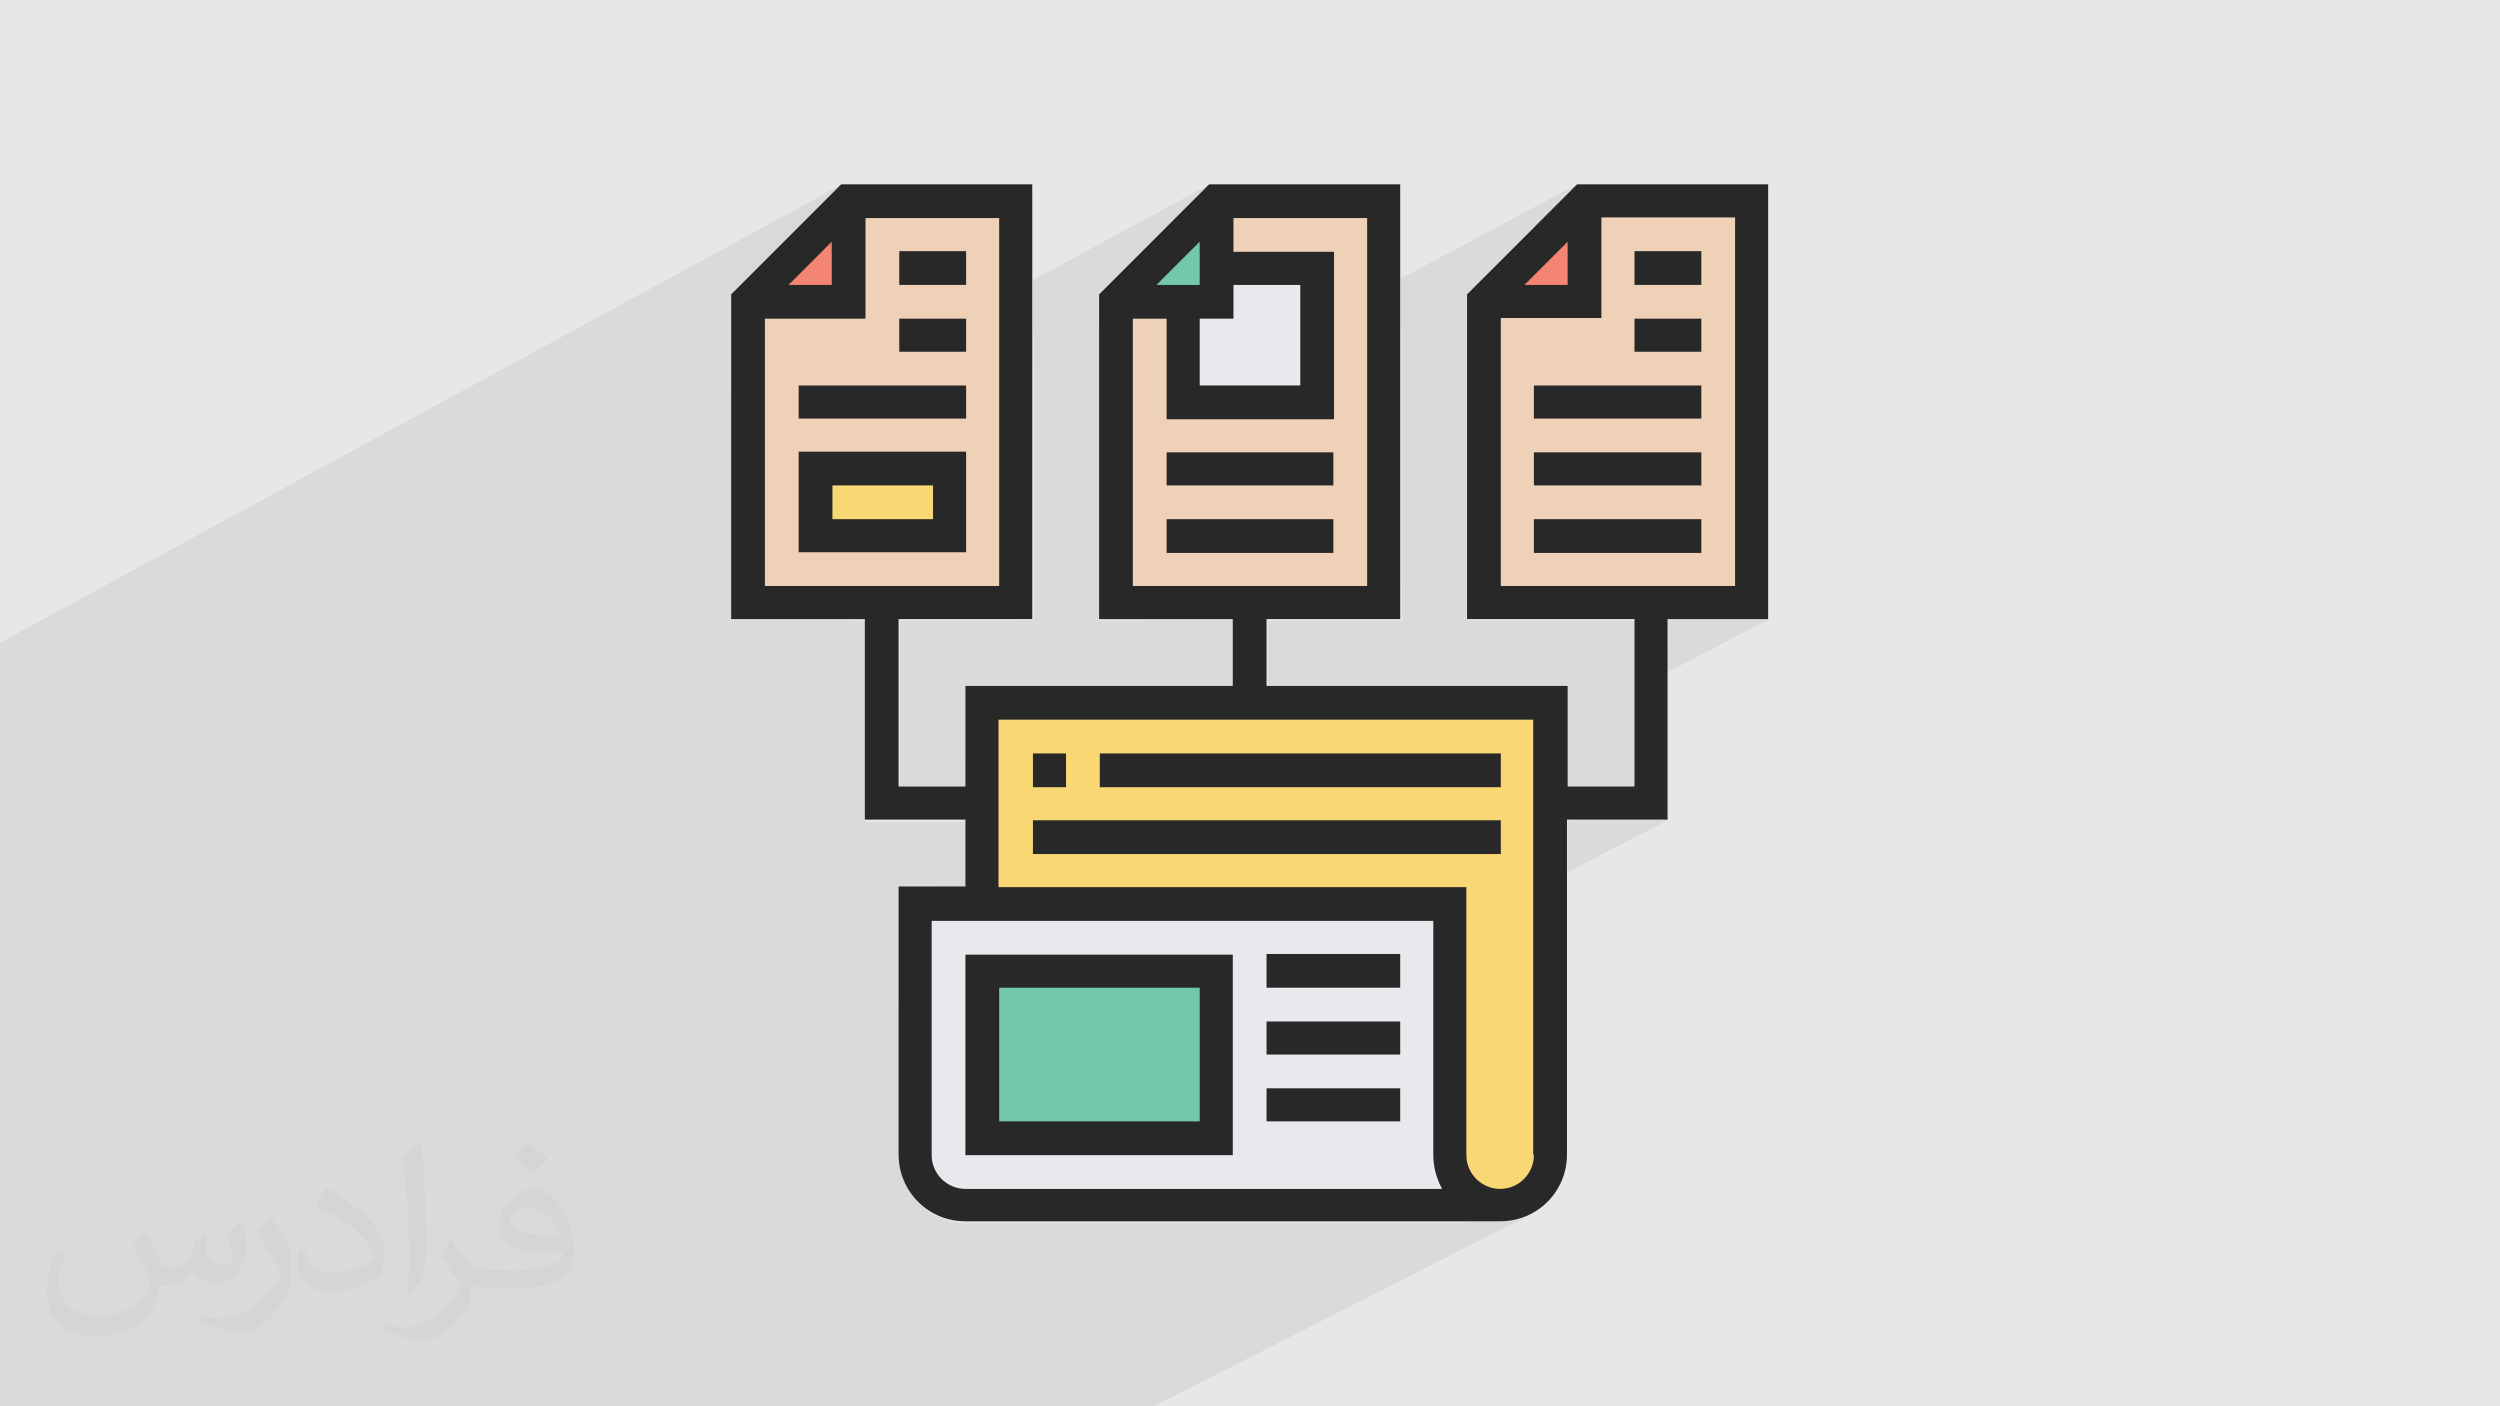 <?xml version="1.0" encoding="UTF-8"?>
<!DOCTYPE svg PUBLIC "-//W3C//DTD SVG 1.1//EN" "http://www.w3.org/Graphics/SVG/1.1/DTD/svg11.dtd">
<!-- Creator: CorelDRAW 2017 -->
<svg xmlns="http://www.w3.org/2000/svg" xml:space="preserve" width="3.703in" height="2.083in" version="1.1" style="shape-rendering:geometricPrecision; text-rendering:geometricPrecision; image-rendering:optimizeQuality; fill-rule:evenodd; clip-rule:evenodd"
viewBox="0 0 3703 2083"
 xmlns:xlink="http://www.w3.org/1999/xlink">
 <defs>
  <style type="text/css">
   <![CDATA[
    .fil0 {fill:#E6E7E8}
    .fil6 {fill:#F48474;fill-rule:nonzero}
    .fil4 {fill:#F9D775;fill-rule:nonzero}
    .fil3 {fill:#EFD1B7;fill-rule:nonzero}
    .fil5 {fill:#E8E9EC;fill-rule:nonzero}
    .fil7 {fill:#72C7AD;fill-rule:nonzero}
    .fil8 {fill:#282828;fill-rule:nonzero}
    .fil2 {fill:#373435;fill-opacity:0.031}
    .fil1 {fill:#373435;fill-opacity:0.078}
   ]]>
  </style>
 </defs>
 <g id="Layer_x0020_1">
  <polygon class="fil0" points="0,0 3703,0 3703,2083 0,2083 "/>
  <polygon class="fil1" points="103,2083 35,2083 13,2083 12,2083 8,2083 0,2083 0,2065 0,2058 0,2051 0,2046 0,2042 0,2035 0,2019 0,2014 0,2008 0,1996 0,1994 0,1978 0,1973 0,1971 0,1968 0,1965 0,1948 0,1947 0,1935 0,1922 0,1920 0,1907 0,1899 0,1892 0,1882 0,1869 0,1862 0,1852 0,1848 0,1814 0,1811 0,1804 0,1780 0,1774 0,1774 0,1769 0,1766 0,1757 0,1757 0,1754 0,1729 0,1729 0,1718 0,1710 0,1693 0,1692 0,1687 0,1670 0,1659 0,1656 0,1655 0,1653 0,1633 0,1626 0,1623 0,1617 0,1601 0,1596 0,1595 0,1594 0,1590 0,1586 0,1581 0,1550 0,1544 0,1521 0,1507 0,1497 0,1486 0,1474 0,1458 0,1452 0,1449 0,1447 0,1441 0,1436 0,1430 0,1423 0,1412 0,1401 0,1387 0,1387 0,1381 0,1375 0,1372 0,1364 0,1353 0,1343 0,1342 0,1339 0,1335 0,1313 0,1312 0,1306 0,1305 0,1291 0,1268 0,1242 0,1239 0,1209 0,1194 0,1190 0,1164 0,1146 0,1127 0,1093 0,1089 0,1085 0,1055 0,1048 0,1027 0,1025 0,1019 0,981 0,952 1247,273 1181,340 1258,298 1258,336 1282,323 1282,399 1332,372 1431,372 1431,422 1339,472 1424,472 1792,273 1726,339 1802,298 1802,336 1827,323 1827,372 1975,372 1975,466 2336,273 2272,338 2347,298 2347,336 2371,323 2371,399 2421,372 2520,372 2520,422 2426,472 2520,472 2520,521 2426,571 2520,571 2520,620 2426,670 2520,670 2520,719 2426,769 2520,769 2520,819 2425,868 2570,868 2522,893 2594,893 2547,918 2619,918 2421,1021 2421,1166 2325,1215 2470,1215 2173,1369 2173,1711 2174,1721 2177,1730 2182,1739 2188,1746 2195,1752 2204,1757 2213,1759 2223,1760 2233,1759 2242,1757 2196,1780 2208,1784 2223,1785 2231,1785 2238,1784 2245,1782 2252,1779 2258,1776 2192,1810 2223,1810 2243,1808 2261,1802 1709,2083 1686,2083 1656,2083 1638,2083 1601,2083 1590,2083 1505,2083 1445,2083 1421,2083 1252,2083 1157,2083 1103,2083 1062,2083 1031,2083 967,2083 962,2083 959,2083 901,2083 873,2083 854,2083 806,2083 791,2083 779,2083 773,2083 711,2083 689,2083 663,2083 650,2083 647,2083 644,2083 638,2083 614,2083 585,2083 582,2083 559,2083 551,2083 537,2083 458,2083 380,2083 366,2083 311,2083 291,2083 241,2083 237,2083 220,2083 190,2083 149,2083 "/>
  <g id="_2337101538480">
   <g>
    <polygon class="fil0" points="2283,893 2520,769 2520,819 2378,893 "/>
    <polygon class="fil0" points="2198,839 2520,670 2520,719 2198,888 "/>
    <polygon class="fil0" points="2198,740 2520,571 2520,620 2198,790 "/>
    <polygon class="fil0" points="2198,642 2520,472 2520,521 2198,691 "/>
    <polygon class="fil0" points="2198,543 2520,372 2520,422 2198,592 "/>
    <polygon class="fil0" points="2198,590 2421,472 2520,472 2198,642 "/>
    <polygon class="fil0" points="2198,610 2272,571 2520,571 2198,740 "/>
    <polygon class="fil0" points="2198,709 2272,670 2520,670 2198,839 "/>
    <polygon class="fil0" points="2198,808 2272,769 2520,769 2283,893 2198,893 "/>
    <polygon class="fil0" points="2198,491 2281,447 2347,447 2347,412 2421,372 2520,372 2198,543 "/>
    <polygon class="fil0" points="2347,336 2371,323 2371,472 2198,563 2198,447 2347,447 "/>
    <polygon class="fil0" points="2347,447 2198,526 2198,447 "/>
    <polygon class="fil0" points="2198,454 2211,447 2275,447 2198,488 "/>
    <polygon class="fil0" points="2211,447 2198,454 2198,447 "/>
    <polygon class="fil0" points="2198,447 2347,447 2198,526 "/>
    <polygon class="fil0" points="2198,881 2223,868 2570,868 2522,893 2198,893 "/>
    <polygon class="fil0" points="2198,485 2223,472 2223,868 2198,881 "/>
   </g>
   <g>
    <polygon class="fil0" points="1909,893 2050,819 2050,868 2002,893 "/>
    <polygon class="fil0" points="1723,893 2050,720 2050,770 1816,893 "/>
    <polygon class="fil0" points="1654,832 2050,622 2050,671 1654,881 "/>
    <polygon class="fil0" points="1654,878 2050,668 2050,720 1723,893 1654,893 "/>
    <polygon class="fil0" points="1664,893 2050,689 2050,819 1909,893 "/>
    <polygon class="fil0" points="1850,893 2050,787 2050,893 "/>
    <polygon class="fil0" points="2037,893 2050,886 2050,893 "/>
    <polygon class="fil0" points="1654,780 2050,570 2050,622 1654,832 "/>
    <polygon class="fil0" points="1654,705 2050,494 2050,642 1654,852 "/>
    <polygon class="fil0" points="1654,668 2050,456 2050,604 1654,815 "/>
    <polygon class="fil0" points="1654,744 2050,533 2050,567 1654,777 "/>
    <polygon class="fil0" points="1654,714 2050,503 2050,533 1654,744 "/>
    <polygon class="fil0" points="1654,465 1688,447 1802,447 1802,386 1827,372 1975,372 1654,545 "/>
    <path class="fil0" d="M1802 336l25 -13 0 50 -25 13 0 -50zm-114 111l-35 19 0 -19 35 0z"/>
    <polygon class="fil0" points="1654,737 2050,526 2050,604 1654,815 "/>
    <polygon class="fil0" points="1654,668 2050,456 2050,526 1654,737 "/>
    <polygon class="fil0" points="1654,638 2050,426 2050,502 1654,713 "/>
    <polygon class="fil0" points="1654,774 2050,564 2050,893 1654,893 "/>
    <polygon class="fil0" points="1654,737 2050,526 2050,893 1654,893 "/>
    <polygon class="fil0" points="1654,713 2050,502 2050,893 1654,893 "/>
    <polygon class="fil0" points="1741,893 1975,769 1975,819 1835,893 "/>
    <polygon class="fil0" points="1654,545 1975,372 1975,620 1654,791 "/>
    <polygon class="fil0" points="1654,841 1975,670 1975,719 1654,890 "/>
    <polygon class="fil0" points="1654,556 1951,397 1951,596 1654,754 "/>
    <polygon class="fil0" points="1654,568 1926,422 1926,571 1654,716 "/>
    <polygon class="fil0" points="1654,709 1728,670 1975,670 1654,841 "/>
    <polygon class="fil0" points="1654,808 1728,769 1975,769 1741,893 1654,893 "/>
    <polygon class="fil0" points="1654,881 1678,868 2025,868 1978,893 1654,893 "/>
    <polygon class="fil0" points="1802,447 1654,526 1654,447 "/>
    <polygon class="fil0" points="1654,477 1710,447 1802,447 1802,397 1951,397 1654,556 "/>
    <polygon class="fil0" points="1654,454 1667,447 1731,447 1654,488 "/>
    <polygon class="fil0" points="1667,447 1654,454 1654,447 "/>
    <polygon class="fil0" points="1654,515 1781,447 1802,447 1802,435 1827,422 1926,422 1654,568 "/>
    <polygon class="fil0" points="1654,500 1753,447 1802,447 1654,526 "/>
    <polygon class="fil0" points="1654,538 1777,472 1827,472 1654,564 "/>
    <polygon class="fil0" points="1654,447 1802,447 1654,526 "/>
    <polygon class="fil0" points="1654,485 1678,472 1678,868 1654,881 "/>
   </g>
   <g>
    <polygon class="fil0" points="1442,893 1505,859 1505,893 "/>
    <polygon class="fil0" points="1301,893 1505,784 1505,893 "/>
    <polygon class="fil0" points="1231,893 1505,747 1505,893 "/>
    <polygon class="fil0" points="1373,893 1505,823 1505,856 1436,893 "/>
    <polygon class="fil0" points="1317,893 1505,793 1505,823 1373,893 "/>
    <polygon class="fil0" points="1109,758 1505,545 1505,624 1109,836 "/>
    <polygon class="fil0" points="1109,546 1431,372 1431,422 1109,596 "/>
    <polygon class="fil0" points="1109,709 1505,496 1505,545 1109,758 "/>
    <polygon class="fil0" points="1109,493 1194,447 1258,447 1258,413 1332,372 1431,372 1109,546 "/>
    <polygon class="fil0" points="1360,893 1505,816 1505,893 "/>
    <polygon class="fil0" points="1231,893 1505,747 1505,816 1360,893 "/>
    <polygon class="fil0" points="1176,893 1505,717 1505,792 1316,893 "/>
    <polygon class="fil0" points="1430,893 1505,853 1505,893 "/>
    <polygon class="fil0" points="1360,893 1505,816 1505,893 "/>
    <polygon class="fil0" points="1316,893 1505,792 1505,893 "/>
    <polygon class="fil0" points="1109,836 1505,624 1505,870 1462,893 1109,893 "/>
    <polygon class="fil0" points="1109,848 1505,636 1505,832 1391,893 1109,893 "/>
    <polygon class="fil0" points="1109,859 1505,647 1505,795 1321,893 1109,893 "/>
    <polygon class="fil0" points="1309,893 1505,789 1505,893 "/>
    <polygon class="fil0" points="1495,893 1505,887 1505,893 "/>
    <polygon class="fil0" points="1258,336 1282,323 1282,472 1109,565 1109,447 1258,447 "/>
    <polygon class="fil0" points="1109,671 1505,458 1505,606 1109,818 "/>
    <polygon class="fil0" points="1258,447 1109,527 1109,447 "/>
    <polygon class="fil0" points="1109,769 1505,557 1505,636 1109,848 "/>
    <polygon class="fil0" points="1123,447 1109,454 1109,447 "/>
    <polygon class="fil0" points="1109,746 1505,534 1505,568 1109,780 "/>
    <polygon class="fil0" points="1109,717 1505,504 1505,534 1109,746 "/>
    <polygon class="fil0" points="1109,671 1505,458 1505,527 1109,739 "/>
    <polygon class="fil0" points="1109,807 1505,594 1505,647 1109,859 "/>
    <polygon class="fil0" points="1109,792 1505,579 1505,606 1109,818 "/>
    <polygon class="fil0" points="1109,641 1505,428 1505,503 1109,716 "/>
    <polygon class="fil0" points="1109,829 1505,617 1505,644 1109,856 "/>
    <polygon class="fil0" points="1109,739 1505,527 1505,606 1109,818 "/>
    <polygon class="fil0" points="1109,645 1431,472 1431,521 1109,694 "/>
    <polygon class="fil0" points="1109,777 1505,565 1505,893 1109,893 "/>
    <polygon class="fil0" points="1109,739 1505,527 1505,893 1109,893 "/>
    <polygon class="fil0" points="1109,716 1505,503 1505,893 1109,893 "/>
    <polygon class="fil0" points="1109,842 1431,670 1431,819 1291,893 1109,893 "/>
    <polygon class="fil0" points="1109,744 1431,571 1431,620 1109,793 "/>
    <polygon class="fil0" points="1109,854 1406,695 1406,794 1220,893 1109,893 "/>
    <polygon class="fil0" points="1109,865 1381,719 1381,769 1149,893 1109,893 "/>
    <polygon class="fil0" points="1109,454 1123,447 1187,447 1109,489 "/>
    <polygon class="fil0" points="1109,592 1332,472 1431,472 1109,645 "/>
    <polygon class="fil0" points="1109,881 1134,868 1480,868 1434,893 1109,893 "/>
    <polygon class="fil0" points="1109,611 1183,571 1431,571 1109,744 "/>
    <polygon class="fil0" points="1109,710 1183,670 1431,670 1109,842 "/>
    <polygon class="fil0" points="1109,447 1258,447 1109,527 "/>
    <polygon class="fil0" points="1109,748 1208,695 1406,695 1109,854 "/>
    <polygon class="fil0" points="1109,786 1233,719 1381,719 1109,865 "/>
    <polygon class="fil0" points="1109,485 1134,472 1134,868 1109,881 "/>
   </g>
   <g>
    <polygon class="fil0" points="1208,705 1227,695 1374,695 1208,783 "/>
    <polygon class="fil0" points="1227,695 1208,705 1208,695 "/>
    <polygon class="fil0" points="1361,794 1406,770 1406,794 "/>
    <polygon class="fil0" points="1208,783 1374,695 1406,695 1406,794 1208,794 "/>
    <polygon class="fil0" points="1210,794 1395,695 1406,695 1406,794 "/>
    <polygon class="fil0" points="1231,794 1406,700 1406,794 "/>
    <polygon class="fil0" points="1339,695 1208,765 1208,695 "/>
    <polygon class="fil0" points="1208,716 1248,695 1395,695 1210,794 1208,794 "/>
    <polygon class="fil0" points="1269,695 1208,727 1208,695 "/>
    <polygon class="fil0" points="1208,754 1318,695 1406,695 1406,700 1231,794 1208,794 "/>
    <polygon class="fil0" points="1208,739 1290,695 1339,695 1208,765 "/>
    <polygon class="fil0" points="1208,776 1361,695 1406,695 1406,697 1225,794 1208,794 "/>
    <polygon class="fil0" points="1339,695 1208,765 1208,695 "/>
    <polygon class="fil0" points="1208,724 1263,695 1406,695 1406,794 1208,794 "/>
    <polygon class="fil0" points="1208,794 1406,794 1406,695 1208,695 "/>
    <polygon class="fil0" points="1208,794 1406,794 1406,695 1208,695 "/>
    <polygon class="fil0" points="1208,789 1385,695 1406,695 1406,794 1208,794 "/>
    <polygon class="fil0" points="1292,695 1208,740 1208,695 "/>
    <polygon class="fil0" points="1221,794 1406,695 1406,794 "/>
    <polygon class="fil0" points="1242,794 1381,719 1381,769 1335,794 "/>
    <polygon class="fil0" points="1385,695 1208,789 1208,695 "/>
    <polygon class="fil0" points="1208,695 1406,695 1221,794 1208,794 "/>
    <polygon class="fil0" points="1208,733 1233,719 1381,719 1242,794 1208,794 "/>
   </g>
   <g>
    <polygon class="fil0" points="1860,596 1951,547 1951,596 "/>
    <polygon class="fil0" points="1789,596 1951,509 1951,596 "/>
    <polygon class="fil0" points="1932,596 1951,585 1951,596 "/>
    <polygon class="fil0" points="1876,596 1951,556 1951,585 1932,596 "/>
    <polygon class="fil0" points="1929,397 1753,492 1753,447 1802,447 1802,397 "/>
    <polygon class="fil0" points="1919,596 1951,579 1951,596 "/>
    <polygon class="fil0" points="1789,596 1951,509 1951,579 1919,596 "/>
    <polygon class="fil0" points="1753,585 1951,479 1951,555 1875,596 1753,596 "/>
    <polygon class="fil0" points="1919,596 1951,579 1951,596 "/>
    <polygon class="fil0" points="1875,596 1951,555 1951,596 "/>
    <polygon class="fil0" points="1753,492 1929,397 1951,397 1951,596 1753,596 "/>
    <polygon class="fil0" points="1753,503 1951,397 1951,596 1753,596 "/>
    <polygon class="fil0" points="1753,515 1926,422 1926,571 1879,596 1753,596 "/>
    <polygon class="fil0" points="1802,447 1753,473 1753,447 "/>
    <polygon class="fil0" points="1802,397 1951,397 1753,503 1753,447 1802,447 "/>
    <polygon class="fil0" points="1753,462 1781,447 1802,447 1802,435 1827,422 1926,422 1753,515 "/>
    <polygon class="fil0" points="1753,447 1802,447 1753,473 "/>
    <polygon class="fil0" points="1753,485 1777,472 1827,472 1753,511 "/>
    <polygon class="fil0" points="1753,447 1802,447 1753,473 "/>
   </g>
   <g>
    <polygon class="fil0" points="1194,447 1258,413 1258,447 "/>
    <polygon class="fil0" points="1174,381 1258,336 1258,447 1109,447 "/>
    <polygon class="fil0" points="1258,298 1258,447 1109,447 "/>
    <polygon class="fil0" points="1156,399 1233,358 1169,422 1123,447 1109,447 "/>
    <polygon class="fil0" points="1123,447 1169,422 1233,422 1187,447 "/>
   </g>
   <g>
    <polygon class="fil0" points="2281,447 2347,412 2347,447 "/>
    <polygon class="fil0" points="2266,379 2347,336 2347,447 2198,447 "/>
    <polygon class="fil0" points="2347,298 2347,447 2198,447 "/>
    <polygon class="fil0" points="2211,447 2258,422 2322,422 2275,447 "/>
    <polygon class="fil0" points="2247,398 2322,358 2258,422 2211,447 2198,447 "/>
   </g>
   <g>
    <polygon class="fil0" points="1688,447 1802,386 1802,397 1802,447 "/>
    <polygon class="fil0" points="1720,380 1802,336 1802,386 1688,447 1654,447 "/>
    <polygon class="fil0" points="1802,298 1802,447 1654,447 "/>
    <polygon class="fil0" points="1710,447 1802,397 1802,447 "/>
    <polygon class="fil0" points="1667,447 1713,422 1777,422 1731,447 "/>
    <polygon class="fil0" points="1702,399 1777,358 1713,422 1667,447 1654,447 "/>
    <polygon class="fil0" points="1781,447 1802,435 1802,447 "/>
   </g>
   <g>
    <polygon class="fil0" points="1456,1327 2000,1042 2094,1042 1525,1339 1456,1339 "/>
    <polygon class="fil0" points="1456,1229 1813,1042 1852,1042 1906,1042 1456,1278 "/>
    <polygon class="fil0" points="1456,1132 1627,1042 1720,1042 1456,1181 "/>
    <polygon class="fil0" points="1534,1042 1456,1083 1456,1042 "/>
    <polygon class="fil0" points="1627,1042 1456,1132 1456,1042 "/>
    <polygon class="fil0" points="1456,1101 1568,1042 1813,1042 1456,1229 "/>
    <polygon class="fil0" points="1456,1199 1754,1042 1852,1042 2000,1042 1456,1327 "/>
    <polygon class="fil0" points="1456,1271 1892,1042 2237,1042 1667,1339 1456,1339 "/>
    <polygon class="fil0" points="1892,1042 1456,1271 1456,1042 1852,1042 "/>
    <polygon class="fil0" points="1456,1283 1915,1042 2297,1042 2297,1048 1738,1339 1456,1339 "/>
    <polygon class="fil0" points="1663,1339 2233,1042 2297,1042 2297,1085 1810,1339 "/>
    <polygon class="fil0" points="1614,1339 2184,1042 2297,1042 2297,1230 2086,1339 "/>
    <polygon class="fil0" points="2083,1339 2297,1228 2297,1305 2149,1382 2149,1339 "/>
    <polygon class="fil0" points="1984,1339 2223,1215 2223,1265 2079,1339 "/>
    <polygon class="fil0" points="1456,1294 1937,1042 2184,1042 1614,1339 1456,1339 "/>
    <polygon class="fil0" points="1795,1339 2223,1116 2223,1166 1889,1339 "/>
    <path class="fil0" d="M2126 1339l48 -25 0 397 -24 12c-1,-4 -1,-8 -1,-12l0 -372 -23 0z"/>
    <polygon class="fil0" points="1915,1042 1456,1283 1456,1042 1852,1042 "/>
    <polygon class="fil0" points="1937,1042 1456,1294 1456,1042 1852,1042 "/>
    <polygon class="fil0" points="1456,1044 1460,1042 1553,1042 1456,1093 "/>
    <polygon class="fil0" points="1460,1042 1456,1044 1456,1042 "/>
    <polygon class="fil0" points="1696,1042 1456,1168 1456,1042 "/>
    <polygon class="fil0" points="1767,1042 1456,1205 1456,1042 "/>
    <polygon class="fil0" points="1456,1140 1641,1042 1839,1042 1456,1243 "/>
    <polygon class="fil0" points="1456,1114 1592,1042 1780,1042 1456,1212 "/>
    <path class="fil0" d="M2190 1777l33 -17 10 -1 9 -3 -46 24c-2,-1 -4,-2 -6,-3z"/>
    <path class="fil0" d="M2150 1723l24 -12 1 10 3 9 5 8 6 7 7 6 8 5 9 3 10 1 -33 17c-21,-10 -36,-30 -40,-54z"/>
    <polygon class="fil0" points="1456,1207 1629,1116 2223,1116 1795,1339 1456,1339 "/>
    <polygon class="fil0" points="1456,1254 1530,1215 2223,1215 1984,1339 1456,1339 "/>
    <polygon class="fil0" points="1592,1042 1456,1114 1456,1042 "/>
    <polygon class="fil0" points="1456,1327 1480,1314 2173,1314 2126,1339 1456,1339 "/>
    <polygon class="fil0" points="1456,1155 1530,1116 1579,1116 1456,1181 "/>
    <polygon class="fil0" points="1456,1181 1579,1116 1579,1166 1456,1231 "/>
    <polygon class="fil0" points="1456,1080 1480,1066 1480,1314 1456,1327 "/>
    <path class="fil0" d="M2149 1711l2 15c1,5 2,10 4,14l7 13c3,4 6,8 9,11l11 9c4,3 8,5 13,7l14 4c5,1 10,2 15,2l-15 -2c-5,-1 -10,-2 -14,-4l-13 -7c-4,-3 -8,-6 -11,-9l-9 -11c-3,-4 -5,-8 -7,-13l-4 -14c-1,-5 -2,-10 -2,-15z"/>
    <path class="fil0" d="M2223 1785l8 0c2,0 5,-1 7,-1l7 -2c2,-1 5,-2 7,-3l6 -3 -4 2 -2 1 -7 3c-2,1 -5,1 -7,2l-7 1c-3,0 -5,0 -8,0z"/>
   </g>
   <g>
    <polygon class="fil0" points="1357,1379 1432,1339 1525,1339 1357,1427 "/>
    <polygon class="fil0" points="1432,1339 1357,1379 1357,1339 "/>
    <polygon class="fil0" points="1667,1339 1357,1501 1357,1339 "/>
    <polygon class="fil0" points="1738,1339 1357,1538 1357,1339 "/>
    <polygon class="fil0" points="1357,1499 1663,1339 1810,1339 1357,1575 "/>
    <path class="fil0" d="M1357 1474l258 -135 472 0 -729 378c0,-2 0,-4 0,-6l0 -237z"/>
    <path class="fil0" d="M1357 1715l726 -376 66 0 0 42 -758 392c-19,-12 -32,-34 -34,-58z"/>
    <polygon class="fil0" points="1357,1665 1984,1339 2079,1339 1357,1714 1357,1711 "/>
    <polygon class="fil0" points="1357,1346 1370,1339 1614,1339 1357,1474 "/>
    <polygon class="fil0" points="1357,1567 1795,1339 1889,1339 1357,1616 "/>
    <path class="fil0" d="M1361 1735l765 -396 23 0 0 372c0,4 0,8 1,12l-122 62 -597 0c-33,0 -60,-21 -70,-50z"/>
    <polygon class="fil0" points="1370,1339 1357,1346 1357,1339 "/>
    <path class="fil0" d="M1365 1745l784 -406 0 372 -145 74 -572 0c-29,0 -54,-16 -66,-40z"/>
    <path class="fil0" d="M2174 1785l15 -8c2,1 4,2 6,3l-10 5 -12 0z"/>
    <path class="fil0" d="M2028 1785l122 -62c4,24 19,44 40,54l-15 8 -146 0z"/>
    <polygon class="fil0" points="1737,1785 2074,1612 2074,1661 1833,1785 "/>
    <polygon class="fil0" points="1545,1785 2074,1513 2074,1562 1641,1785 "/>
    <polygon class="fil0" points="1795,1339 1357,1567 1357,1339 "/>
    <polygon class="fil0" points="1984,1339 1357,1665 1357,1339 "/>
    <path class="fil0" d="M1357 1379l76 -40 693 0 -765 396c-3,-8 -4,-16 -4,-24l0 -332z"/>
    <path class="fil0" d="M1357 1391l99 -52 693 0 -784 406c-5,-10 -8,-22 -8,-34l0 -320z"/>
    <path class="fil0" d="M1385 1770l689 -356 0 50 -624 322 -19 0c-17,0 -33,-6 -45,-15z"/>
    <path class="fil0" d="M1357 1683l520 -270 198 0 -689 356c-18,-14 -29,-35 -29,-59l0 -28z"/>
    <path class="fil0" d="M1383 1768l493 -255 198 0 -529 273 -115 0c-18,0 -35,-7 -48,-17z"/>
    <polygon class="fil0" points="1540,1785 1876,1612 2074,1612 1737,1785 "/>
    <path class="fil0" d="M1357 1658l470 -244 0 297 -145 74 -251 0c-41,0 -74,-33 -74,-74l0 -53z"/>
    <polygon class="fil0" points="1433,1339 1357,1379 1357,1339 "/>
    <polygon class="fil0" points="1456,1339 1357,1391 1357,1339 "/>
    <polygon class="fil0" points="1384,1339 1357,1353 1357,1339 "/>
    <polygon class="fil0" points="1357,1452 1431,1413 1827,1413 1357,1658 "/>
    <path class="fil0" d="M1357 1670l446 -231 0 248 -193 99 -179 0c-41,0 -74,-33 -74,-74l0 -41z"/>
    <path class="fil0" d="M2003 1785l145 -74c0,5 1,10 2,15 1,5 2,10 4,14 2,4 4,9 7,13 3,4 6,8 9,11 3,3 7,6 11,9 4,3 8,5 13,7 4,2 9,3 14,4 5,1 10,2 15,2l-220 0z"/>
    <polygon class="fil0" points="1357,1490 1456,1438 1802,1438 1357,1670 "/>
    <path class="fil0" d="M1357 1681l421 -218 0 198 -240 124 -106 0c-41,0 -74,-33 -74,-74l0 -30z"/>
    <polygon class="fil0" points="1357,1528 1480,1463 1777,1463 1357,1681 "/>
    <path class="fil0" d="M1357 1377l25 -13 0 347 -24 12c-1,-4 -1,-8 -1,-12l0 -334z"/>
    <path class="fil0" d="M1398 1778l33 -17 706 0 -49 25 -658 0c-12,0 -23,-3 -33,-8z"/>
    <path class="fil0" d="M1358 1723l24 -12 1 10 3 9 5 8 6 7 7 6 8 5 9 3 10 1 -33 17c-21,-10 -36,-30 -40,-54z"/>
    <path class="fil0" d="M1357 1711l2 15c-1,-5 -2,-10 -2,-15zm2 15l4 14c-2,-4 -3,-9 -4,-14zm4 14l7 13c-3,-4 -5,-8 -7,-13zm7 13l9 11c-3,-3 -6,-7 -9,-11zm9 11l11 9c-4,-3 -8,-6 -11,-9zm11 9l13 7c-4,-2 -9,-4 -13,-7zm13 7l14 4c-5,-1 -9,-2 -14,-4zm14 4l15 2c-5,0 -10,-1 -15,-2z"/>
   </g>
   <g>
    <polygon class="fil0" points="1477,1438 1456,1450 1456,1438 "/>
    <polygon class="fil0" points="1548,1438 1456,1487 1456,1438 "/>
    <polygon class="fil0" points="1456,1447 1473,1438 1619,1438 1456,1523 "/>
    <polygon class="fil0" points="1802,1486 1456,1666 1456,1438 1802,1438 "/>
    <polygon class="fil0" points="1456,1664 1802,1485 1802,1561 1560,1686 1456,1686 "/>
    <polygon class="fil0" points="1456,1614 1793,1438 1802,1438 1802,1483 1456,1662 "/>
    <polygon class="fil0" points="1456,1516 1604,1438 1699,1438 1456,1565 "/>
    <polygon class="fil0" points="1456,1686 1802,1507 1802,1686 1456,1686 "/>
    <polygon class="fil0" points="1478,1686 1802,1519 1802,1686 "/>
    <polygon class="fil0" points="1738,1686 1802,1653 1802,1686 "/>
    <polygon class="fil0" points="1604,1438 1456,1516 1456,1438 "/>
    <polygon class="fil0" points="1793,1438 1456,1614 1456,1438 "/>
    <polygon class="fil0" points="1802,1507 1456,1686 1456,1438 1802,1438 "/>
    <polygon class="fil0" points="1802,1519 1478,1686 1456,1686 1456,1438 1802,1438 "/>
    <polygon class="fil0" points="1547,1686 1802,1554 1802,1604 1642,1686 "/>
    <polygon class="fil0" points="1456,1632 1802,1452 1802,1554 1547,1686 1456,1686 "/>
    <polygon class="fil0" points="1541,1686 1802,1551 1802,1653 1738,1686 "/>
    <polygon class="fil0" points="1732,1686 1802,1650 1802,1686 "/>
    <polygon class="fil0" points="1456,1606 1779,1438 1802,1438 1802,1686 1456,1686 "/>
    <polygon class="fil0" points="1779,1438 1456,1606 1456,1438 "/>
    <polygon class="fil0" points="1456,1618 1802,1438 1802,1686 1456,1686 "/>
    <polygon class="fil0" points="1456,1438 1802,1438 1456,1618 "/>
    <polygon class="fil0" points="1456,1630 1777,1463 1777,1661 1729,1686 1456,1686 "/>
    <polygon class="fil0" points="1456,1476 1480,1463 1777,1463 1456,1630 "/>
   </g>
   <g>
    <path class="fil0" d="M1332 1392l50 -26 0 49 -50 26 0 -49zm53 -28l96 -50 0 1 92 0 -95 50 -93 0zm568 -297l95 -50 94 0 -95 50 -94 0zm284 -149l95 -50 94 0 -95 50 -94 0z"/>
    <path class="fil0" d="M1431 1242l50 -26 0 49 -50 26 0 -49zm335 -176l111 -58 0 9 77 0 -94 50 -93 0zm283 -149l26 -14 0 14 -26 0zm125 -66l50 -26 0 42 14 0 -63 33 0 -49zm-787 462l-55 29 0 -29 55 0z"/>
    <path class="fil0" d="M1298 1215l94 -50 39 0 0 -21 50 -26 0 49 -90 48 -92 0zm282 -149l94 -50 93 0 -94 50 -93 0zm247 -130l129 -68 69 0 0 -36 50 -26 0 49 -119 63 -79 0 0 41 -50 26 0 -49zm347 -183l50 -26 0 49 -50 26 0 -49z"/>
    <path class="fil0" d="M1282 1126l50 -26 0 49 -50 26 0 -49zm149 -79l58 -31 92 0 -94 50 -7 0 0 4 -50 26 0 -49zm246 -130l94 -50 93 0 -94 50 -93 0zm348 -184l50 -26 0 49 -50 26 0 -49zm149 -79l50 -26 0 49 -50 26 0 -49z"/>
    <path class="fil0" d="M1282 1029l50 -26 0 49 -50 26 0 -49zm210 -111l38 -20 0 20 -38 0zm137 -72l50 -26 0 49 -50 26 0 -49zm396 -210l50 -26 0 49 -50 26 0 -49zm149 -79l50 -26 0 49 -50 26 0 -49zm160 -85l38 -20 0 20 -38 0z"/>
    <path class="fil0" d="M1282 1075l50 -26 0 51 -50 26 0 -51zm347 -184l50 -26 0 3 92 0 -94 50 -48 0 0 -27zm396 -210l50 -26 0 52 -50 26 0 -52zm149 -79l50 -26 0 52 -50 26 0 -52zm-684 414l-58 31 0 -31 58 0z"/>
    <path class="fil0" d="M1282 1095l50 -26 0 97 60 0 -94 50 -15 0 0 -120zm347 -183l82 -43 245 0 -129 68 0 -18 -198 0 0 -6zm396 -210l50 -26 0 130 -50 26 0 -130zm149 -79l50 -26 0 130 -50 26 0 -130zm-500 394l-94 50 -99 0 0 52 -50 26 0 -128 243 0z"/>
    <path class="fil0" d="M1282 1192l51 -27 98 0 0 -52 50 -26 0 128 -50 26 0 -27 -149 0 0 -23zm239 -126l94 -50 212 0 0 -99 -24 0 94 -50 128 0 0 -68 50 -26 0 130 -26 14 -172 0 0 90 -111 58 -244 0zm652 -344l50 -26 0 130 -50 26 0 -130z"/>
    <path class="fil0" d="M1425 1215l56 -29 0 128 -96 50 -3 0 0 2 -50 26 0 -77 99 0 0 -99 -6 0zm283 -149l94 -50 26 0 0 -13 50 -26 0 39 171 0 -95 50 -245 0zm283 -149l85 -45 0 45 -85 0zm184 -97l50 -26 0 73 108 0 -95 50 -63 0 0 -97z"/>
    <path class="fil0" d="M1282 978l50 -26 0 52 -50 26 0 -52zm113 -60l135 -72 0 52 -38 20 -97 0zm234 -124l50 -26 0 52 -50 26 0 -52zm326 -173l21 -11 0 11 -21 0zm70 -37l50 -26 0 52 -50 26 0 -52zm149 -79l50 -26 0 52 -50 26 0 -52zm61 -32l137 -73 0 53 -38 20 -99 0z"/>
    <path class="fil0" d="M1255 918l93 -50 133 0 0 -71 50 -26 0 147 -198 0 0 105 -50 26 0 -131 -28 0zm374 -199l50 -26 0 147 -50 26 0 -147zm184 -98l93 -50 20 0 0 -11 50 -26 0 86 -162 0zm212 -113l50 -26 0 148 -50 26 0 -148zm166 -88l181 -96 0 149 -149 0 0 79 -50 26 0 -140 17 -17zm131 -61l0 64 -64 0 64 -64z"/>
    <path class="fil0" d="M1185 918l93 -50 203 0 0 -108 50 -26 0 147 -70 37 -128 0 0 68 -50 26 0 -94 -97 0zm444 -237l50 -26 0 147 -50 26 0 -147zm114 -61l93 -50 90 0 0 -48 50 -26 0 124 -233 0zm282 -151l50 -26 0 148 -50 26 0 -148zm247 -132l75 -40 0 149 -47 25 -77 0 0 41 -50 26 0 -102 98 -99zm50 20l0 64 -64 0 64 -64z"/>
    <path class="fil0" d="M1282 941l137 -73 61 0 0 -32 50 -26 0 34 -141 75 -57 0 0 31 -50 26 0 -33zm347 -184l50 -26 0 34 -50 26 0 -34zm256 -136l90 -48 0 34 -27 14 -64 0zm140 -74l50 -26 0 34 -50 26 0 -34zm149 -79l85 -45 64 0 -93 50 -6 0 0 3 -50 26 0 -34z"/>
    <path class="fil0" d="M1271 918l93 -50 56 0 -137 73 0 -23 -12 0zm210 -112l50 -26 0 30 -50 26 0 -30zm149 -79l50 -26 0 30 -50 26 0 -30zm200 -107l93 -50 4 0 0 -2 50 -26 0 30 -90 48 -56 0zm196 -104l50 -26 0 30 -50 26 0 -30zm149 -79l149 -79 -64 64 -85 45 0 -30z"/>
    <path class="fil0" d="M1084 771l50 -27 0 79 -50 27 0 -79zm396 -213l50 -27 0 79 -50 27 0 -79zm149 -80l106 -57 43 0 0 -23 50 -27 149 0 -93 50 -56 0 0 30 -37 20 -13 0 0 7 -50 27 0 -33 -50 0 0 60 -50 27 0 -79z"/>
    <path class="fil0" d="M1084 560l50 -27 0 49 -50 27 0 -49zm163 -88l35 -19 0 19 -35 0z"/>
    <path class="fil0" d="M1084 722l50 -27 0 49 -50 27 0 -49zm396 -213l50 -27 0 49 -50 27 0 -49zm164 -88l182 -98 0 50 -50 27 0 -41 -64 64 21 0 -106 57 0 -42 16 -16z"/>
    <path class="fil0" d="M1084 506l50 -27 0 53 -50 27 0 -53zm64 -35l134 -72 0 53 -35 19 -99 0z"/>
    <path class="fil0" d="M1282 934l124 -66 74 0 0 -39 50 -26 0 78 -70 37 -128 0 0 68 -50 26 0 -78zm347 -184l50 -26 0 78 -50 26 0 -78zm243 -129l103 -55 0 55 -103 0zm153 -81l50 -26 0 79 -50 26 0 -79zm149 -79l25 -13 149 0 -47 25 -77 0 0 41 -50 26 0 -79z"/>
    <path class="fil0" d="M1185 918l93 -50 129 0 -124 66 0 -16 -97 0zm295 -158l50 -26 0 69 -50 26 0 -69zm149 -79l50 -26 0 69 -50 26 0 -69zm114 -61l93 -50 90 0 0 -48 50 -26 0 69 -103 55 -130 0zm282 -151l50 -26 0 69 -50 26 0 -69zm247 -132l75 -40 -149 149 -25 13 0 -23 98 -99z"/>
    <path class="fil0" d="M1332 1336l41 -22 58 0 0 -30 50 -26 0 56 234 0 -95 50 -238 0 0 124 -50 26 0 -178zm513 -269l94 -50 345 0 -95 50 -344 0zm328 -172l50 -26 347 0 -95 50 -4 0 0 2 -50 26 0 -28 -248 0 0 -24z"/>
    <path class="fil0" d="M1129 918l93 -50 141 0 -93 50 -141 0zm351 -187l50 -26 0 75 -50 26 0 -75zm149 -79l50 -26 0 76 -50 26 0 -76zm99 -53l51 -27 142 0 -93 50 -101 0 0 -22zm198 -106l50 -26 0 76 -50 26 0 -76zm99 -53l50 -26 0 76 -50 26 0 -76z"/>
    <path class="fil0" d="M1282 972l50 -26 0 220 99 0 0 -149 396 0 0 -99 -198 0 0 -130 50 -26 0 107 347 0 0 -291 50 -26 0 367 -198 0 0 99 63 0 -94 50 -365 0 0 192 -50 26 0 -69 -149 0 0 -244zm101 -54l93 -50 3 0 0 -2 50 -26 0 78 -146 0zm560 -297l32 -17 0 17 -32 0zm230 -122l50 -26 0 397 -50 26 0 -396zm-800 816l-41 22 0 -22 41 0z"/>
    <path class="fil0" d="M1332 1348l63 -33 36 0 0 -19 50 -26 0 45 306 0 -95 50 -309 0 0 161 -50 26 0 -203zm536 -281l94 -50 360 0 0 18 -61 32 -394 0zm306 -161l25 -13 396 0 -48 25 -76 0 0 40 -50 26 0 -66 -248 0 0 -12z"/>
    <path class="fil0" d="M1332 1512l50 -26 0 76 -50 26 0 -76zm284 -148l95 -50 147 0 -95 50 -146 0zm570 -297l95 -50 41 0 0 56 -50 26 0 -32 -87 0zm235 -123l50 -26 0 77 -50 26 0 -77z"/>
    <path class="fil0" d="M1332 1487l50 -26 0 244 -48 25c-1,-6 -2,-12 -2,-18l0 -224zm235 -123l95 -50 472 0 -96 50 -471 0zm569 -297l95 -50 91 0 0 149 99 0 -96 50 -3 0 0 2 -50 26 0 -176 -136 0z"/>
    <path class="fil0" d="M1333 1728l48 -25 0 8c0,23 16,43 37,48l-52 27c-17,-15 -29,-35 -33,-58zm702 -364l96 -50 43 0 0 54 -50 26 0 -30 -89 0zm237 -123l50 -26 0 77 -50 26 0 -77z"/>
    <path class="fil0" d="M1332 1678l50 -26 0 49 -48 25c-1,-5 -1,-10 -1,-15l0 -33zm605 -314l96 -50 95 0 -96 50 -95 0z"/>
    <path class="fil0" d="M1332 1359l86 -45 13 0 0 -7 50 -26 0 33 181 0 -95 50 -186 0 0 97 -50 26 0 -127zm558 -293l94 -50 247 0 -95 50 -246 0z"/>
    <path class="fil0" d="M1332 1580l50 -26 0 49 -50 26 0 -49zm415 -216l95 -50 95 0 -95 50 -95 0z"/>
    <path class="fil0" d="M1339 1747l44 -23c6,21 25,37 48,37l646 0 -97 50 -549 0c-42,0 -78,-26 -92,-63zm739 -383l96 -50 0 397 -47 24c-2,-8 -3,-16 -3,-24l0 -347 -46 0z"/>
    <path class="fil0" d="M1282 934l124 -66 74 0 0 -39 50 -26 0 115 -198 0 0 248 99 0 0 -149 396 0 0 -99 -198 0 0 -168 50 -26 0 145 347 0 0 -329 50 -26 0 405 -198 0 0 99 86 0 -94 50 -387 0 0 203 -50 26 0 -80 -149 0 0 -281zm590 -314l103 -55 0 55 -103 0zm301 -160l25 -13 0 446 -25 13 0 -446zm-778 854l-63 33 0 -33 63 0z"/>
    <path class="fil0" d="M1270 918l93 -50 117 0 0 -63 50 -26 0 138 -198 0 0 248 99 0 0 -149 396 0 0 -99 -198 0 0 -191 50 -26 0 168 347 0 0 -353 50 -26 0 428 -198 0 0 99 108 0 -94 50 -410 0 0 215 -50 26 0 -92 -149 0 0 -297 -12 0zm558 -297l93 -50 4 0 0 -2 50 -26 0 78 -147 0zm-411 694l-86 45 0 -45 86 0z"/>
    <path class="fil0" d="M1282 1136l50 -26 0 49 -50 26 0 -49zm149 -79l76 -40 93 0 -94 50 -26 0 0 14 -50 26 0 -49zm263 -139l94 -50 94 0 -94 50 -93 0z"/>
    <path class="fil0" d="M1084 850l50 -27 0 45 347 0 0 -231 50 -27 0 246 -114 61 -84 0 0 44 -50 26 0 -71 -198 0 0 -68zm545 -292l50 -27 0 247 -50 26 0 -246zm99 -53l50 -27 0 92 149 0 0 -149 -43 0 93 -50 0 248 -248 0 0 -115zm62 -33l37 -20 0 20 -37 0z"/>
    <path class="fil0" d="M1282 1038l50 -26 0 49 -50 26 0 -49zm226 -120l22 -12 0 12 -22 0zm121 -64l50 -26 0 41 16 0 -66 35 0 -49z"/>
    <path class="fil0" d="M1343 1756l44 -23c8,16 25,27 44,27l621 0 -97 50 -524 0c-38,0 -72,-22 -88,-54zm758 -392l48 -25 0 372 -24 12c0,-4 -1,-8 -1,-12l0 -347 -23 0z"/>
    <path class="fil0" d="M1084 861l50 -26 0 34 304 0 -93 50 -13 0 0 7 -50 26 0 -33 -198 0 0 -57zm396 -212l50 -27 0 197 -50 26 0 -197zm149 -79l50 -27 0 197 -50 26 0 -197zm99 -53l50 -27 0 81 149 0 0 -149 -22 0 46 -25 0 198 -47 25 -176 0 0 -104zm84 -45l15 -8 0 8 -15 0z"/>
    <path class="fil0" d="M1084 872l50 -26 0 22 234 0 -93 50 -190 0 0 -45zm396 -212l50 -26 0 148 -50 26 0 -148zm149 -79l50 -26 0 148 -50 26 0 -148zm99 -53l50 -27 0 69 149 0 -93 50 -105 0 0 -92z"/>
    <path class="fil0" d="M1263 918l93 -50 125 0 0 -66 50 -26 0 131 -22 12 -176 0 0 94 -50 26 0 -120 -20 0zm366 -195l50 -26 0 131 -50 26 0 -131z"/>
    <path class="fil0" d="M1282 1006l50 -26 0 130 -50 26 0 -130zm165 -88l82 -44 0 44 -82 0zm181 -96l50 -26 0 73 110 0 -94 50 -65 0 0 -96zm-122 195l-76 40 0 -40 76 0z"/>
    <path class="fil0" d="M1282 1078l50 -26 0 114 99 0 0 -149 312 0 -94 50 -168 0 0 89 -114 60 -84 0 0 -137zm347 -184l50 -26 347 0 -94 50 -54 0 0 29 -50 26 0 -55 -198 0 0 -23z"/>
    <path class="fil0" d="M1282 1090l50 -26 0 102 99 0 0 -149 383 0 -94 50 -240 0 0 126 -50 26 0 -3 -149 0 0 -126zm347 -184l25 -13 396 0 -47 25 -126 0 0 66 -50 26 0 -92 -198 0 0 -12z"/>
    <path class="fil0" d="M1312 1215l94 -50 25 0 0 -13 50 -26 0 103 -50 26 0 -41 -119 0zm282 -149l94 -50 139 0 0 -73 50 -26 0 99 9 0 -94 50 -197 0z"/>
    <path class="fil0" d="M1282 1205l75 -39 74 0 0 -39 50 -26 0 99 -50 26 0 -10 -149 0 0 -10zm263 -139l94 -50 188 0 -94 50 -188 0z"/>
    <path class="fil0" d="M2126 1810l97 -50c3,0 7,0 10,-1 3,-1 6,-2 9,-3l-105 53 -12 0z"/>
    <path class="fil0" d="M1980 1810l97 -50 61 0c-5,-8 -8,-17 -10,-26l47 -24c0,3 0,7 1,10 1,3 2,6 3,9 1,3 3,6 5,8 2,3 4,5 6,7 2,2 5,4 7,6 3,2 5,3 8,5 3,1 6,2 9,3 3,1 7,1 10,1l-97 50 -146 0z"/>
    <polygon class="fil0" points="1689,1810 1785,1760 1881,1760 1785,1810 "/>
    <polygon class="fil0" points="1497,1810 1594,1760 1689,1760 1593,1810 "/>
    <polygon class="fil0" points="1431,1220 1480,1194 1480,1314 1842,1314 1747,1364 1381,1364 1381,1554 1332,1580 1332,1314 1431,1314 "/>
    <polygon class="fil0" points="1332,1319 1341,1314 1431,1314 1431,1267 1480,1241 1480,1314 2032,1314 1936,1364 1381,1364 1381,1652 1332,1678 "/>
    <path class="fil0" d="M1282 1101l50 -26 0 91 25 0 -75 39 0 -104zm149 -79l11 -6 197 0 -94 50 -65 0 0 34 -50 26 0 -104z"/>
    <path class="fil0" d="M1332 1392l50 -26 0 345c0,4 1,9 2,13l-44 23c-4,-11 -7,-23 -7,-36l0 -319zm54 -28l95 -50 693 0 -96 50 -692 0z"/>
    <path class="fil0" d="M1098 423l184 -100 0 149 -149 0 0 80 -50 27 0 -142 14 -14zm135 -65l0 64 -64 0 64 -64z"/>
    <path class="fil0" d="M1084 684l50 -27 0 147 -50 27 0 -147zm396 -213l50 -27 0 148 -50 27 0 -148zm246 -132l76 -41 0 149 -74 40 0 -15 -50 0 0 42 -50 27 0 -103 98 -98zm-13 83l64 -64 0 64 -64 0z"/>
    <path class="fil0" d="M1181 340l77 -42 0 149 -46 25 -78 0 0 42 -50 27 0 -104 97 -97zm52 18l0 64 -64 0 64 -64z"/>
    <path class="fil0" d="M1084 782l50 -27 0 79 -50 26 0 -79zm396 -213l50 -27 0 79 -50 27 0 -79zm149 -80l127 -68 21 0 0 -12 25 -13 149 0 -46 25 -77 0 0 41 -15 8 -34 0 0 18 -50 27 0 -45 -50 0 0 71 -50 27 0 -79z"/>
    <polygon class="fil0" points="1084,438 1233,358 1169,422 1084,468 "/>
    <path class="fil0" d="M1084 760l50 -27 0 34 -50 27 0 -34zm396 -213l50 -27 0 34 -50 27 0 -34zm149 -80l85 -45 64 0 -92 50 -7 0 0 4 -50 27 0 -34z"/>
    <path class="fil0" d="M1084 730l50 -27 0 29 -50 27 0 -29zm396 -213l50 -27 0 30 -50 27 0 -30zm149 -80l149 -80 -64 64 -85 45 0 -30z"/>
    <path class="fil0" d="M1084 684l50 -27 0 68 -50 27 0 -68zm396 -213l50 -27 0 69 -50 27 0 -69zm246 -132l76 -41 -149 149 -25 13 0 -24 98 -98z"/>
    <path class="fil0" d="M1332 1404l50 -26 0 333c0,8 2,16 5,23l-44 23c-7,-14 -11,-29 -11,-45l0 -307zm76 -40l47 -25 693 0 -48 25 -693 0z"/>
    <path class="fil0" d="M1084 820l50 -27 0 52 -50 26 0 -52zm396 -212l50 -27 0 53 -50 26 0 -53zm149 -80l50 -27 0 53 -50 26 0 -53zm99 -53l99 -53 0 50 -50 0 0 30 -50 27 0 -53z"/>
    <path class="fil0" d="M1084 805l50 -27 0 26 -50 27 0 -26zm396 -212l50 -27 0 26 -50 27 0 -26zm149 -80l50 -27 0 26 -50 27 0 -26zm78 -42l46 -25 50 0 -74 40 0 -15 -21 0z"/>
    <path class="fil0" d="M1084 654l50 -27 0 75 -50 27 0 -75zm396 -213l50 -27 0 75 -50 27 0 -75z"/>
    <path class="fil0" d="M1084 843l50 -27 0 26 -50 26 0 -26zm396 -212l50 -27 0 26 -50 26 0 -26zm149 -80l50 -27 0 26 -50 26 0 -26zm99 -53l50 -27 0 26 -50 27 0 -26z"/>
    <path class="fil0" d="M1084 753l50 -27 0 79 -50 27 0 -79zm396 -213l50 -27 0 79 -50 27 0 -79zm149 -80l25 -13 149 0 -74 40 0 -15 -50 0 0 42 -50 27 0 -80z"/>
    <polygon class="fil0" points="1084,658 1134,632 1134,681 1084,708 "/>
    <path class="fil0" d="M1084 790l50 -27 0 104 347 0 0 -290 50 -27 0 366 -198 0 0 134 -50 26 0 -160 -198 0 0 -127zm545 -292l50 -27 0 397 -50 26 0 -396z"/>
    <path class="fil0" d="M1362 1782l49 -26c6,3 13,4 20,4l67 0 -91 47c-18,-4 -33,-13 -46,-25z"/>
    <path class="fil0" d="M1332 1696l50 -26 0 41c0,20 12,38 30,46l-49 26c-19,-18 -30,-43 -30,-71l0 -15z"/>
    <path class="fil0" d="M1360 1780l48 -25c7,4 15,6 23,6l163 0 -96 50 -67 0c-28,0 -53,-12 -71,-30z"/>
    <polygon class="fil0" points="1342,1215 1480,1142 1480,1168 1391,1215 "/>
    <path class="fil0" d="M1084 753l50 -27 0 142 347 0 0 -328 50 -27 0 404 -198 0 0 146 -50 26 0 -172 -198 0 0 -165zm545 -292l25 -13 0 446 -25 13 0 -446z"/>
    <path class="fil0" d="M1084 729l50 -27 0 166 347 0 0 -352 50 -27 0 428 -198 0 0 157 -50 26 0 -183 -198 0 0 -189zm357 288l-11 6 0 -6 11 0z"/>
    <polygon class="fil0" points="1492,1810 1588,1760 1785,1760 1689,1810 "/>
    <path class="fil0" d="M1332 1671l50 -26 0 66c0,27 22,50 50,50l300 0 -96 50 -203 0c-55,0 -99,-44 -99,-99l0 -40z"/>
    <polygon class="fil0" points="1391,1215 1480,1168 1480,1218 1431,1244 1431,1215 "/>
    <polygon class="fil0" points="1084,855 1134,829 1134,868 1338,868 1245,918 1084,918 "/>
    <polygon class="fil0" points="1181,340 1258,298 1109,447 1084,460 1084,437 "/>
    <polygon class="fil0" points="1084,757 1134,730 1134,780 1084,806 "/>
    <polygon class="fil0" points="1084,867 1134,840 1134,868 1267,868 1174,918 1084,918 "/>
    <polygon class="fil0" points="1282,1171 1332,1145 1332,1166 1431,1166 1431,1093 1480,1066 1480,1314 1386,1364 1381,1364 1381,1366 1332,1392 1332,1314 1431,1314 1431,1215 1282,1215 "/>
    <polygon class="fil0" points="1282,1133 1332,1107 1332,1166 1431,1166 1431,1055 1456,1042 1456,1339 1408,1364 1381,1364 1381,1378 1332,1404 1332,1314 1431,1314 1431,1215 1282,1215 "/>
    <polygon class="fil0" points="1431,1314 1332,1366 1332,1314 "/>
    <polygon class="fil0" points="1332,1465 1381,1439 1381,1645 1332,1671 "/>
    <path class="fil0" d="M1332 1682l50 -26 0 54c0,27 22,50 50,50l227 0 -96 50 -131 0c-55,0 -99,-44 -99,-99l0 -29z"/>
    <path class="fil0" d="M1955 1810l97 -50 85 0c-7,-11 -11,-24 -13,-37l24 -12 2 15 4 14 7 13 9 11 11 9 13 7 14 4 15 2 -49 25 -219 0z"/>
    <path class="fil0" d="M2223 1810l20 -2c6,-1 13,-3 19,-6l-19 6c-6,1 -13,2 -20,2z"/>
    <polygon class="fil0" points="1332,1503 1381,1477 1381,1657 1332,1682 "/>
    <path class="fil0" d="M1332 1694l50 -26 0 42c0,27 22,50 50,50l154 0 -96 50 -58 0c-55,0 -99,-44 -99,-99l0 -17z"/>
    <polygon class="fil0" points="1332,1540 1381,1515 1381,1669 1332,1694 "/>
    <path class="fil0" d="M1332 1390l50 -26 0 347 -47 24c-2,-8 -3,-16 -3,-24l0 -321z"/>
    <path class="fil0" d="M1372 1791l59 -30 706 0 -97 50 -609 0c-22,0 -42,-7 -59,-19z"/>
    <path class="fil0" d="M1335 1735l47 -24c0,3 0,7 1,10 1,3 2,6 3,9 1,3 3,6 5,8 2,3 4,5 6,7 2,2 5,4 7,6 3,2 5,3 8,5 3,1 6,2 9,3 3,1 7,1 10,1l-59 30c-18,-13 -32,-33 -37,-56z"/>
    <path class="fil0" d="M1332 1352l25 -13 0 372 -24 12c-1,-4 -1,-8 -1,-12l0 -359z"/>
    <polygon class="fil0" points="1084,878 1134,852 1134,868 1196,868 1103,918 1084,918 "/>
    <path class="fil0" d="M1396 1804l35 -18 792 0 -49 25 -743 0c-12,0 -24,-2 -35,-7z"/>
    <path class="fil0" d="M1333 1723l24 -12 2 15 4 14 7 13 9 11 11 9 13 7 14 4 15 2 -35 18c-33,-13 -58,-43 -63,-80z"/>
    <polygon class="fil0" points="2174,1810 2223,1785 2231,1785 2238,1784 2245,1782 2252,1779 2258,1776 2192,1810 "/>
    <polygon class="fil0" points="1084,468 1169,422 1233,422 1141,472 1134,472 1134,476 1084,502 "/>
    <polygon class="fil0" points="1084,605 1134,578 1134,632 1084,658 "/>
    <polygon class="fil0" points="1084,895 1134,868 1480,868 1387,918 1332,918 1332,947 1282,973 1282,918 1084,918 "/>
    <path class="fil0" d="M1332 1711l2 20c1,6 3,13 6,19l9 17c4,5 8,10 12,15l15 12c5,4 11,7 17,9l19 6c6,1 13,2 20,2l-20 -2c-6,-1 -13,-3 -19,-6l-17 -9c-5,-4 -10,-8 -15,-12l-12 -15c-4,-5 -7,-11 -9,-17l-6 -19c-1,-6 -2,-13 -2,-20z"/>
    <polygon class="fil0" points="1084,624 1134,597 1134,730 1084,757 "/>
    <polygon class="fil0" points="1084,723 1134,696 1134,829 1084,855 "/>
    <polygon class="fil0" points="1084,460 1109,447 1258,447 1212,472 1134,472 1134,514 1084,540 "/>
    <polygon class="fil0" points="1084,906 1109,893 1505,893 1458,918 1332,918 1332,985 1282,1011 1282,918 1084,918 "/>
    <polygon class="fil0" points="1282,944 1332,918 1332,1023 1282,1049 "/>
    <polygon class="fil0" points="1084,761 1134,735 1134,840 1084,867 "/>
    <polygon class="fil0" points="1282,1096 1332,1069 1332,1166 1431,1166 1337,1215 1282,1215 "/>
    <polygon class="fil0" points="1084,799 1134,773 1134,852 1084,878 "/>
    <polygon class="fil0" points="1084,498 1134,472 1134,868 1084,895 "/>
    <polygon class="fil0" points="1084,460 1109,447 1109,893 1084,906 "/>
   </g>
   <g>
    <polygon class="fil0" points="1577,1166 1579,1164 1579,1166 "/>
    <polygon class="fil0" points="1578,1116 1530,1142 1530,1116 "/>
    <polygon class="fil0" points="1579,1164 1577,1166 1530,1166 1530,1116 1579,1116 "/>
    <polygon class="fil0" points="1530,1160 1579,1134 1579,1166 1530,1166 "/>
    <polygon class="fil0" points="1530,1166 1579,1166 1579,1116 1530,1116 "/>
    <polygon class="fil0" points="1530,1166 1579,1166 1579,1116 1530,1116 "/>
    <polygon class="fil0" points="1530,1166 1579,1166 1579,1116 1530,1116 "/>
    <polygon class="fil0" points="1554,1116 1530,1129 1530,1116 "/>
    <polygon class="fil0" points="1579,1140 1531,1166 1530,1166 1530,1116 1579,1116 "/>
    <polygon class="fil0" points="1530,1166 1579,1166 1579,1116 1530,1116 "/>
    <polygon class="fil0" points="1579,1147 1544,1166 1530,1166 1530,1116 1579,1116 "/>
    <polygon class="fil0" points="1535,1166 1579,1142 1579,1166 "/>
    <polygon class="fil0" points="1530,1116 1579,1116 1530,1142 "/>
    <polygon class="fil0" points="1530,1142 1579,1116 1579,1166 1530,1166 "/>
   </g>
   <g>
    <polygon class="fil0" points="1763,1166 1858,1116 1951,1116 1857,1166 "/>
    <polygon class="fil0" points="1629,1138 1671,1116 1764,1116 1670,1166 1629,1166 "/>
    <polygon class="fil0" points="1671,1116 1629,1138 1629,1116 "/>
    <polygon class="fil0" points="1858,1116 1763,1166 1629,1166 1629,1116 "/>
    <polygon class="fil0" points="1656,1166 1751,1116 2095,1116 2000,1166 "/>
    <polygon class="fil0" points="1751,1116 1656,1166 1629,1166 1629,1116 "/>
    <polygon class="fil0" points="1679,1166 1773,1116 2166,1116 2071,1166 "/>
    <polygon class="fil0" points="1996,1166 2091,1116 2223,1116 2223,1124 2143,1166 "/>
    <polygon class="fil0" points="1946,1166 2041,1116 2223,1116 2223,1166 "/>
    <polygon class="fil0" points="1701,1166 1795,1116 2041,1116 1946,1166 "/>
    <polygon class="fil0" points="2128,1166 2223,1116 2223,1166 "/>
    <polygon class="fil0" points="1773,1116 1679,1166 1629,1166 1629,1116 "/>
    <polygon class="fil0" points="1795,1116 1701,1166 1629,1166 1629,1116 "/>
    <polygon class="fil0" points="1697,1116 1629,1152 1629,1116 "/>
    <polygon class="fil0" points="1638,1116 1629,1121 1629,1116 "/>
    <polygon class="fil0" points="1629,1116 2223,1116 2128,1166 1629,1166 "/>
   </g>
   <g>
    <polygon class="fil0" points="1574,1265 1669,1215 1762,1215 1667,1265 "/>
    <polygon class="fil0" points="1575,1215 1530,1239 1530,1215 "/>
    <polygon class="fil0" points="1669,1215 1574,1265 1530,1265 1530,1215 "/>
    <polygon class="fil0" points="1530,1232 1562,1215 1905,1215 1810,1265 1530,1265 "/>
    <polygon class="fil0" points="1562,1215 1530,1232 1530,1215 "/>
    <polygon class="fil0" points="1530,1244 1584,1215 1976,1215 1881,1265 1530,1265 "/>
    <polygon class="fil0" points="1806,1265 1901,1215 2048,1215 1953,1265 "/>
    <polygon class="fil0" points="1757,1265 1852,1215 2223,1215 2223,1265 "/>
    <polygon class="fil0" points="2127,1265 2223,1215 2223,1265 "/>
    <polygon class="fil0" points="1530,1255 1606,1215 1852,1215 1757,1265 1530,1265 "/>
    <polygon class="fil0" points="1937,1265 2033,1215 2128,1215 2032,1265 "/>
    <polygon class="fil0" points="1584,1215 1530,1244 1530,1215 "/>
    <polygon class="fil0" points="1606,1215 1530,1255 1530,1215 "/>
    <polygon class="fil0" points="2033,1215 1937,1265 1530,1265 1530,1215 "/>
    <polygon class="fil0" points="1530,1215 2223,1215 2127,1265 1530,1265 "/>
   </g>
   <g>
    <polygon class="fil0" points="1525,1413 1431,1462 1431,1413 "/>
    <polygon class="fil0" points="1596,1413 1501,1463 1480,1463 1480,1474 1431,1499 1431,1413 "/>
    <polygon class="fil0" points="1431,1460 1521,1413 1667,1413 1572,1463 1480,1463 1480,1511 1431,1536 "/>
    <polygon class="fil0" points="1431,1435 1472,1413 1827,1413 1827,1473 1777,1499 1777,1463 1480,1463 1480,1653 1431,1679 "/>
    <path class="fil0" d="M1431 1677l50 -26 0 10 127 0 -96 50 -81 0 0 -34zm347 -180l50 -26 0 76 -50 26 0 -76z"/>
    <path class="fil0" d="M1431 1626l50 -26 0 49 -50 26 0 -49zm315 -163l81 -42 0 49 -50 26 0 -33 -32 0z"/>
    <polygon class="fil0" points="1472,1413 1431,1435 1431,1413 "/>
    <path class="fil0" d="M1431 1529l50 -26 0 49 -50 26 0 -49zm126 -66l95 -50 94 0 -95 50 -94 0z"/>
    <polygon class="fil0" points="1431,1699 1503,1661 1777,1661 1777,1519 1827,1494 1827,1711 1431,1711 "/>
    <polygon class="fil0" points="1431,1711 1526,1661 1777,1661 1777,1531 1827,1506 1827,1711 1431,1711 "/>
    <polygon class="fil0" points="1690,1711 1827,1640 1827,1690 1785,1711 "/>
    <polygon class="fil0" points="1652,1413 1557,1463 1480,1463 1480,1503 1431,1529 1431,1413 "/>
    <polygon class="fil0" points="1827,1421 1746,1463 1480,1463 1480,1601 1431,1626 1431,1413 1827,1413 "/>
    <polygon class="fil0" points="1827,1494 1777,1519 1777,1463 1480,1463 1480,1661 1503,1661 1431,1699 1431,1413 1827,1413 "/>
    <polygon class="fil0" points="1827,1506 1777,1531 1777,1463 1480,1463 1480,1661 1526,1661 1431,1711 1431,1413 1827,1413 "/>
    <path class="fil0" d="M1499 1711l96 -50 95 0 -96 50 -95 0zm278 -144l50 -26 0 49 -50 26 0 -49z"/>
    <path class="fil0" d="M1431 1645l50 -26 0 42 115 0 -96 50 -68 0 0 -66zm347 -180l50 -26 0 102 -50 26 0 -102z"/>
    <polygon class="fil0" points="1493,1711 1589,1661 1777,1661 1777,1564 1827,1538 1827,1640 1690,1711 "/>
    <polygon class="fil0" points="1684,1711 1827,1637 1827,1711 "/>
    <polygon class="fil0" points="1431,1619 1480,1593 1480,1661 1777,1661 1777,1463 1731,1463 1827,1413 1827,1711 1431,1711 "/>
    <polygon class="fil0" points="1431,1413 1827,1413 1731,1463 1480,1463 1480,1593 1431,1619 "/>
    <polygon class="fil0" points="1431,1631 1480,1605 1480,1661 1777,1661 1777,1463 1754,1463 1802,1438 1802,1686 1754,1711 1431,1711 "/>
    <polygon class="fil0" points="1431,1451 1456,1438 1802,1438 1754,1463 1480,1463 1480,1605 1431,1631 "/>
    <polygon class="fil0" points="1431,1643 1480,1617 1480,1661 1777,1661 1681,1711 1431,1711 "/>
    <polygon class="fil0" points="1431,1489 1480,1463 1480,1617 1431,1643 "/>
   </g>
   <g>
    <polygon class="fil0" points="1943,1413 1876,1448 1876,1413 "/>
    <polygon class="fil0" points="1876,1446 1939,1413 2074,1413 2074,1420 1991,1463 1876,1463 "/>
    <polygon class="fil0" points="1936,1413 1876,1444 1876,1413 "/>
    <polygon class="fil0" points="1886,1463 1982,1413 2074,1413 2074,1463 "/>
    <polygon class="fil0" points="1909,1463 2005,1413 2074,1413 2074,1463 "/>
    <polygon class="fil0" points="1982,1413 1886,1463 1876,1463 1876,1413 "/>
    <polygon class="fil0" points="2005,1413 1909,1463 1876,1463 1876,1413 "/>
    <polygon class="fil0" points="1979,1463 2074,1413 2074,1463 "/>
    <polygon class="fil0" points="1876,1413 2074,1413 1979,1463 1876,1463 "/>
   </g>
   <g>
    <polygon class="fil0" points="1895,1513 1876,1522 1876,1513 "/>
    <polygon class="fil0" points="1876,1562 2074,1562 2074,1513 1876,1513 "/>
    <polygon class="fil0" points="1876,1562 2074,1562 2074,1513 1876,1513 "/>
    <polygon class="fil0" points="1978,1562 2074,1513 2074,1562 "/>
    <polygon class="fil0" points="1876,1516 1883,1513 1978,1513 1882,1562 1876,1562 "/>
    <polygon class="fil0" points="1883,1513 1876,1516 1876,1513 "/>
    <polygon class="fil0" points="1876,1513 2074,1513 1978,1562 1876,1562 "/>
   </g>
   <g>
    <polygon class="fil0" points="1876,1661 2074,1661 2074,1612 1876,1612 "/>
    <polygon class="fil0" points="1876,1661 2074,1661 2074,1612 1876,1612 "/>
    <polygon class="fil0" points="1978,1661 2074,1612 2074,1661 "/>
    <polygon class="fil0" points="1876,1615 1882,1612 1978,1612 1882,1661 1876,1661 "/>
    <polygon class="fil0" points="1882,1612 1876,1615 1876,1612 "/>
    <polygon class="fil0" points="1876,1612 2074,1612 1978,1661 1876,1661 "/>
   </g>
   <g>
    <polygon class="fil0" points="1371,819 1431,787 1431,819 "/>
    <polygon class="fil0" points="1183,718 1273,670 1420,670 1327,719 1233,719 1233,769 1235,769 1183,797 "/>
    <polygon class="fil0" points="1273,670 1183,718 1183,670 "/>
    <polygon class="fil0" points="1371,819 1431,787 1431,819 "/>
    <polygon class="fil0" points="1315,819 1431,757 1431,819 "/>
    <polygon class="fil0" points="1183,797 1235,769 1381,769 1381,719 1327,719 1420,670 1431,670 1431,819 1183,819 "/>
    <polygon class="fil0" points="1183,808 1256,769 1381,769 1381,719 1349,719 1431,675 1431,819 1183,819 "/>
    <polygon class="fil0" points="1185,819 1277,769 1381,769 1381,719 1370,719 1431,687 1431,819 "/>
    <polygon class="fil0" points="1386,670 1293,719 1233,719 1233,752 1183,778 1183,670 "/>
    <polygon class="fil0" points="1183,729 1294,670 1431,670 1431,675 1349,719 1233,719 1233,769 1256,769 1183,808 "/>
    <polygon class="fil0" points="1183,707 1252,670 1315,670 1183,741 "/>
    <polygon class="fil0" points="1183,677 1197,670 1252,670 1183,707 "/>
    <polygon class="fil0" points="1238,670 1183,699 1183,670 "/>
    <path class="fil0" d="M1183 767l50 -27 0 29 45 0 -93 50 -1 0 0 -52zm89 -47l92 -50 66 0 0 17 -61 33 -98 0z"/>
    <path class="fil0" d="M1183 752l50 -27 0 26 -50 27 0 -26zm61 -33l92 -50 49 0 -93 50 -49 0z"/>
    <polygon class="fil0" points="1195,670 1183,676 1183,670 "/>
    <path class="fil0" d="M1183 790l50 -27 0 6 38 0 -88 47 0 -26zm131 -70l93 -50 24 0 0 14 -67 36 -49 0z"/>
    <polygon class="fil0" points="1183,699 1238,670 1386,670 1293,719 1233,719 1233,752 1183,778 "/>
    <path class="fil0" d="M1233 719l149 0 0 50 -149 0 0 -50zm-50 18l125 -67 122 0 0 149 -248 0 0 -81z"/>
    <path class="fil0" d="M1233 719l149 0 0 50 -149 0 0 -50zm-50 -20l55 -30 193 0 0 149 -248 0 0 -119z"/>
    <path class="fil0" d="M1233 719l149 0 0 50 -149 0 0 -50zm-50 -43l11 -6 236 0 0 149 -248 0 0 -143z"/>
    <polygon class="fil0" points="1183,802 1246,769 1381,769 1381,719 1338,719 1431,670 1431,819 1183,819 "/>
    <polygon class="fil0" points="1183,704 1246,670 1338,670 1246,719 1233,719 1233,726 1183,753 "/>
    <polygon class="fil0" points="1183,814 1267,769 1381,769 1381,719 1360,719 1406,695 1406,794 1360,819 1183,819 "/>
    <polygon class="fil0" points="1196,819 1289,769 1381,769 1289,819 "/>
    <polygon class="fil0" points="1246,670 1183,704 1183,670 "/>
    <polygon class="fil0" points="1183,670 1431,670 1338,719 1233,719 1233,769 1246,769 1183,802 "/>
    <polygon class="fil0" points="1183,708 1208,695 1406,695 1360,719 1233,719 1233,769 1267,769 1183,814 "/>
    <polygon class="fil0" points="1183,746 1233,719 1233,769 1289,769 1196,819 1183,819 "/>
   </g>
   <g>
    <polygon class="fil0" points="1365,620 1431,585 1431,620 "/>
    <polygon class="fil0" points="1274,620 1366,571 1431,571 1431,585 1365,620 "/>
    <polygon class="fil0" points="1204,620 1296,571 1431,571 1431,620 "/>
    <polygon class="fil0" points="1386,620 1431,596 1431,620 "/>
    <polygon class="fil0" points="1344,620 1431,574 1431,608 1408,620 "/>
    <polygon class="fil0" points="1289,620 1381,571 1431,571 1431,574 1344,620 "/>
    <polygon class="fil0" points="1204,620 1296,571 1423,571 1331,620 "/>
    <polygon class="fil0" points="1429,620 1431,619 1431,620 "/>
    <polygon class="fil0" points="1183,601 1240,571 1379,571 1287,620 1183,620 "/>
    <polygon class="fil0" points="1331,620 1423,571 1431,571 1431,620 "/>
    <polygon class="fil0" points="1183,605 1247,571 1339,571 1247,620 1183,620 "/>
    <polygon class="fil0" points="1401,620 1431,604 1431,620 "/>
    <polygon class="fil0" points="1331,620 1423,571 1431,571 1431,620 "/>
    <polygon class="fil0" points="1287,620 1379,571 1431,571 1431,620 "/>
    <polygon class="fil0" points="1339,620 1431,571 1431,620 "/>
    <polygon class="fil0" points="1247,571 1183,605 1183,571 "/>
    <polygon class="fil0" points="1183,571 1431,571 1339,620 1183,620 "/>
   </g>
   <g>
    <polygon class="fil0" points="1339,422 1431,372 1431,422 "/>
    <polygon class="fil0" points="1332,372 1431,372 1339,422 1332,422 "/>
   </g>
   <g>
    <polygon class="fil0" points="1339,472 1332,475 1332,472 "/>
    <polygon class="fil0" points="1388,521 1431,498 1431,521 "/>
    <polygon class="fil0" points="1388,521 1431,498 1431,521 "/>
    <polygon class="fil0" points="1332,521 1424,472 1431,472 1431,521 "/>
    <polygon class="fil0" points="1339,521 1431,472 1431,521 "/>
    <polygon class="fil0" points="1332,472 1431,472 1339,521 1332,521 "/>
   </g>
   <g>
    <polygon class="fil0" points="1866,719 1959,670 1975,670 1975,710 1959,719 "/>
    <polygon class="fil0" points="1953,719 1975,708 1975,719 "/>
    <polygon class="fil0" points="1768,719 1861,670 1959,670 1866,719 "/>
    <polygon class="fil0" points="1975,682 1904,719 1728,719 1728,670 1975,670 "/>
    <polygon class="fil0" points="1927,670 1833,719 1728,719 1728,670 "/>
    <polygon class="fil0" points="1728,704 1792,670 1856,670 1762,719 1728,719 "/>
    <polygon class="fil0" points="1728,674 1736,670 1792,670 1728,704 "/>
    <polygon class="fil0" points="1728,697 1779,670 1927,670 1833,719 1728,719 "/>
    <polygon class="fil0" points="1779,670 1728,697 1728,670 "/>
    <polygon class="fil0" points="1735,670 1728,674 1728,670 "/>
    <polygon class="fil0" points="1757,719 1850,670 1975,670 1975,719 "/>
    <polygon class="fil0" points="1728,697 1779,670 1975,670 1975,719 1728,719 "/>
    <polygon class="fil0" points="1728,674 1735,670 1975,670 1975,719 1728,719 "/>
    <polygon class="fil0" points="1882,670 1789,719 1728,719 1728,670 "/>
    <polygon class="fil0" points="1882,719 1975,670 1975,719 "/>
    <polygon class="fil0" points="1811,670 1728,714 1728,670 "/>
    <polygon class="fil0" points="1740,670 1728,676 1728,670 "/>
    <polygon class="fil0" points="1728,670 1975,670 1882,719 1728,719 "/>
   </g>
   <g>
    <polygon class="fil0" points="1864,819 1958,769 1975,769 1975,809 1957,819 "/>
    <polygon class="fil0" points="1728,793 1773,769 1865,769 1771,819 1728,819 "/>
    <polygon class="fil0" points="1766,819 1860,769 1958,769 1864,819 "/>
    <polygon class="fil0" points="1804,819 1898,769 1975,769 1975,819 "/>
    <polygon class="fil0" points="1773,769 1728,793 1728,769 "/>
    <polygon class="fil0" points="1811,769 1728,813 1728,769 "/>
    <polygon class="fil0" points="1740,769 1728,775 1728,769 "/>
    <polygon class="fil0" points="1740,769 1728,775 1728,769 "/>
    <polygon class="fil0" points="1728,819 1975,819 1975,769 1728,769 "/>
    <polygon class="fil0" points="1728,819 1975,819 1975,769 1728,769 "/>
    <polygon class="fil0" points="1728,819 1975,819 1975,769 1728,769 "/>
    <polygon class="fil0" points="1882,819 1975,769 1975,819 "/>
    <polygon class="fil0" points="1728,801 1789,769 1882,769 1788,819 1728,819 "/>
    <polygon class="fil0" points="1789,769 1728,801 1728,769 "/>
    <polygon class="fil0" points="1728,769 1975,769 1882,819 1728,819 "/>
   </g>
   <g>
    <polygon class="fil0" points="2427,422 2520,372 2520,422 "/>
    <polygon class="fil0" points="2421,372 2520,372 2427,422 2421,422 "/>
   </g>
   <g>
    <polygon class="fil0" points="2426,521 2520,472 2520,521 "/>
    <polygon class="fil0" points="2426,472 2421,474 2421,472 "/>
    <polygon class="fil0" points="2421,472 2520,472 2426,521 2421,521 "/>
   </g>
   <g>
    <polygon class="fil0" points="2426,620 2520,571 2520,620 "/>
    <polygon class="fil0" points="2272,603 2333,571 2426,571 2332,620 2272,620 "/>
    <polygon class="fil0" points="2333,571 2272,603 2272,571 "/>
    <polygon class="fil0" points="2272,571 2520,571 2426,620 2272,620 "/>
   </g>
   <g>
    <polygon class="fil0" points="2426,719 2520,670 2520,719 "/>
    <polygon class="fil0" points="2272,701 2332,670 2426,670 2332,719 2272,719 "/>
    <polygon class="fil0" points="2332,670 2272,701 2272,670 "/>
    <polygon class="fil0" points="2272,670 2520,670 2426,719 2272,719 "/>
   </g>
   <g>
    <polygon class="fil0" points="2425,819 2520,769 2520,819 "/>
    <polygon class="fil0" points="2272,800 2331,769 2426,769 2331,819 2272,819 "/>
    <polygon class="fil0" points="2331,769 2272,800 2272,769 "/>
    <polygon class="fil0" points="2272,769 2520,769 2425,819 2272,819 "/>
   </g>
  </g>
  <path class="fil2" d="M217 1826c7,11 12,21 16,32 3,7 5,19 21,19 5,0 11,-1 17,-5 7,-3 12,-9 14,-17l6 -21 15 -7 1 1c-2,8 -3,16 -3,21 0,18 15,24 27,24 7,0 13,-3 13,-10 0,-8 -4,-22 -8,-35 7,-7 14,-14 22,-20l1 1c4,15 6,30 6,40 0,10 -4,20 -8,27 -7,14 -20,25 -36,25 -12,0 -25,-6 -34,-17l-1 0c-9,11 -22,20 -43,20l-7 0c-1,14 -4,24 -9,33 -13,25 -50,42 -85,42 -49,0 -73,-28 -73,-66 0,-23 8,-45 19,-60l10 4c-7,14 -12,27 -12,40 0,35 29,52 62,52 30,0 68,-19 75,-42 -3,-25 -12,-36 -26,-59 4,-7 10,-15 17,-23l1 0 0 0 0 0zm564 -133c10,6 20,14 30,23 -6,8 -12,15 -21,21 -10,-8 -20,-15 -30,-22 7,-8 14,-15 20,-22l0 0 0 0zm5 96c-17,0 -30,11 -30,19 0,17 33,23 73,23 -5,-20 -22,-42 -43,-42zm-37 93c22,0 41,-1 55,-4 16,-4 30,-12 30,-18 0,-1 0,-3 -1,-5 -9,1 -19,1 -29,1 -29,0 -52,-7 -61,-23 -2,-5 -4,-10 -4,-16 0,-16 7,-32 19,-42 10,-9 21,-14 33,-14 20,0 37,16 48,42 6,14 11,30 11,51 0,14 -4,25 -12,34 -16,15 -45,21 -90,21l-20 0 0 0 -5 0c-11,0 -19,-2 -25,-7l-1 0c0,3 1,5 1,7 0,10 -3,23 -10,33 -20,30 -42,43 -60,43 -19,0 -42,-7 -63,-17l4 -7c7,3 16,5 29,5 34,0 78,-33 84,-64 -1,-3 -3,-6 -7,-10 -10,-12 -16,-22 -22,-32 5,-10 10,-18 14,-25l2 0c14,29 28,46 57,46l5 0 0 0 21 0 0 0 0 0zm-146 31c2,-14 3,-29 3,-43l0 -21c0,-39 -5,-96 -9,-133 7,-8 17,-17 25,-23l2 1c5,47 7,101 7,151 0,13 -1,26 -2,35 -1,12 -8,21 -22,35l-3 -1 0 0 0 0zm-151 -62c1,18 10,33 41,33 20,0 36,-5 55,-14 3,-1 5,-3 5,-5 0,-12 -9,-27 -24,-41 -14,-13 -34,-25 -51,-32 -6,-3 -8,-5 -8,-8 0,-5 7,-16 13,-24l2 0c20,11 43,27 60,44 15,16 25,33 25,51 0,13 -4,26 -11,38 -22,11 -46,20 -70,20 -29,0 -48,-14 -48,-45 0,-3 0,-9 1,-16l10 0 0 0 0 0zm-52 -52l18 29c7,11 13,22 13,41l0 24c0,19 -12,39 -32,60 -15,14 -29,20 -42,20 -19,0 -40,-6 -65,-17l3 -7c8,2 17,4 28,4 36,0 72,-26 89,-58 2,-4 3,-7 3,-9 0,-4 -2,-8 -4,-11 -9,-17 -19,-33 -30,-47 6,-9 12,-18 18,-27l1 0 0 0 0 0z"/>
  <g id="_2337101593904">
   <polygon class="fil3" points="2594,298 2594,893 2198,893 2198,447 2347,447 2347,298 "/>
   <polygon class="fil3" points="2050,298 2050,893 1654,893 1654,447 1802,447 1802,298 "/>
   <polygon class="fil3" points="1505,298 1505,893 1109,893 1109,447 1258,447 1258,298 "/>
   <polygon class="fil4" points="1208,794 1406,794 1406,695 1208,695 "/>
   <polygon class="fil5" points="1951,397 1951,596 1753,596 1753,447 1802,447 1802,397 "/>
   <polygon class="fil6" points="1258,298 1258,447 1109,447 "/>
   <polygon class="fil6" points="2347,298 2347,447 2198,447 "/>
   <polygon class="fil7" points="1802,397 1802,447 1654,447 1802,298 "/>
   <path class="fil4" d="M1852 1042l-396 0 0 297 693 0 0 372c0,41 33,74 74,74 21,0 39,-8 52,-22 13,-13 22,-32 22,-53l0 -669 -446 0z"/>
   <path class="fil5" d="M2149 1339l0 372c0,41 33,74 74,74l-792 0c-41,0 -74,-33 -74,-74l0 -372 792 0z"/>
   <polygon class="fil7" points="1456,1686 1802,1686 1802,1438 1456,1438 "/>
   <path class="fil8" d="M2570 868l-347 0 0 -397 149 0 0 -149 198 0 0 545zm-248 -510l0 64 -64 0 64 -64zm-50 1353c0,27 -22,50 -50,50 -27,0 -50,-22 -50,-50l0 -397 -693 0 0 -248 792 0 0 644zm-842 50c-27,0 -50,-22 -50,-50l0 -347 743 0 0 347c0,18 5,35 13,50l-706 0zm-297 -1289l149 0 0 -149 198 0 0 545 -347 0 0 -397zm99 -114l0 64 -64 0 64 -64zm446 114l50 0 0 149 248 0 0 -248 -149 0 0 -50 198 0 0 545 -347 0 0 -397zm99 0l50 0 0 -50 99 0 0 149 -149 0 0 -99zm-64 -50l64 -64 0 64 -64 0zm906 -149l-283 0 -163 163 0 481 248 0 0 248 -99 0 0 -149 -446 0 0 -99 198 0 0 -644 -283 0 -163 163 0 481 198 0 0 99 -396 0 0 149 -99 0 0 -248 198 0 0 -644 -283 0 -163 163 0 481 198 0 0 297 149 0 0 99 -99 0 0 397c0,55 44,99 99,99l792 0c55,0 99,-44 99,-99l0 -496 149 0 0 -297 149 0 0 -644z"/>
   <polygon class="fil8" points="1530,1166 1579,1166 1579,1116 1530,1116 "/>
   <polygon class="fil8" points="1629,1166 2223,1166 2223,1116 1629,1116 "/>
   <polygon class="fil8" points="1530,1265 2223,1265 2223,1215 1530,1215 "/>
   <path class="fil8" d="M1480 1463l297 0 0 198 -297 0 0 -198zm-50 248l396 0 0 -297 -396 0 0 297z"/>
   <polygon class="fil8" points="1876,1463 2074,1463 2074,1413 1876,1413 "/>
   <polygon class="fil8" points="1876,1562 2074,1562 2074,1513 1876,1513 "/>
   <polygon class="fil8" points="1876,1661 2074,1661 2074,1612 1876,1612 "/>
   <path class="fil8" d="M1233 719l149 0 0 50 -149 0 0 -50zm-50 99l248 0 0 -149 -248 0 0 149z"/>
   <polygon class="fil8" points="1183,620 1431,620 1431,571 1183,571 "/>
   <polygon class="fil8" points="1332,422 1431,422 1431,372 1332,372 "/>
   <polygon class="fil8" points="1332,521 1431,521 1431,472 1332,472 "/>
   <polygon class="fil8" points="1728,719 1975,719 1975,670 1728,670 "/>
   <polygon class="fil8" points="1728,819 1975,819 1975,769 1728,769 "/>
   <polygon class="fil8" points="2421,422 2520,422 2520,372 2421,372 "/>
   <polygon class="fil8" points="2421,521 2520,521 2520,472 2421,472 "/>
   <polygon class="fil8" points="2272,620 2520,620 2520,571 2272,571 "/>
   <polygon class="fil8" points="2272,719 2520,719 2520,670 2272,670 "/>
   <polygon class="fil8" points="2272,819 2520,819 2520,769 2272,769 "/>
  </g>
 </g>
</svg>
